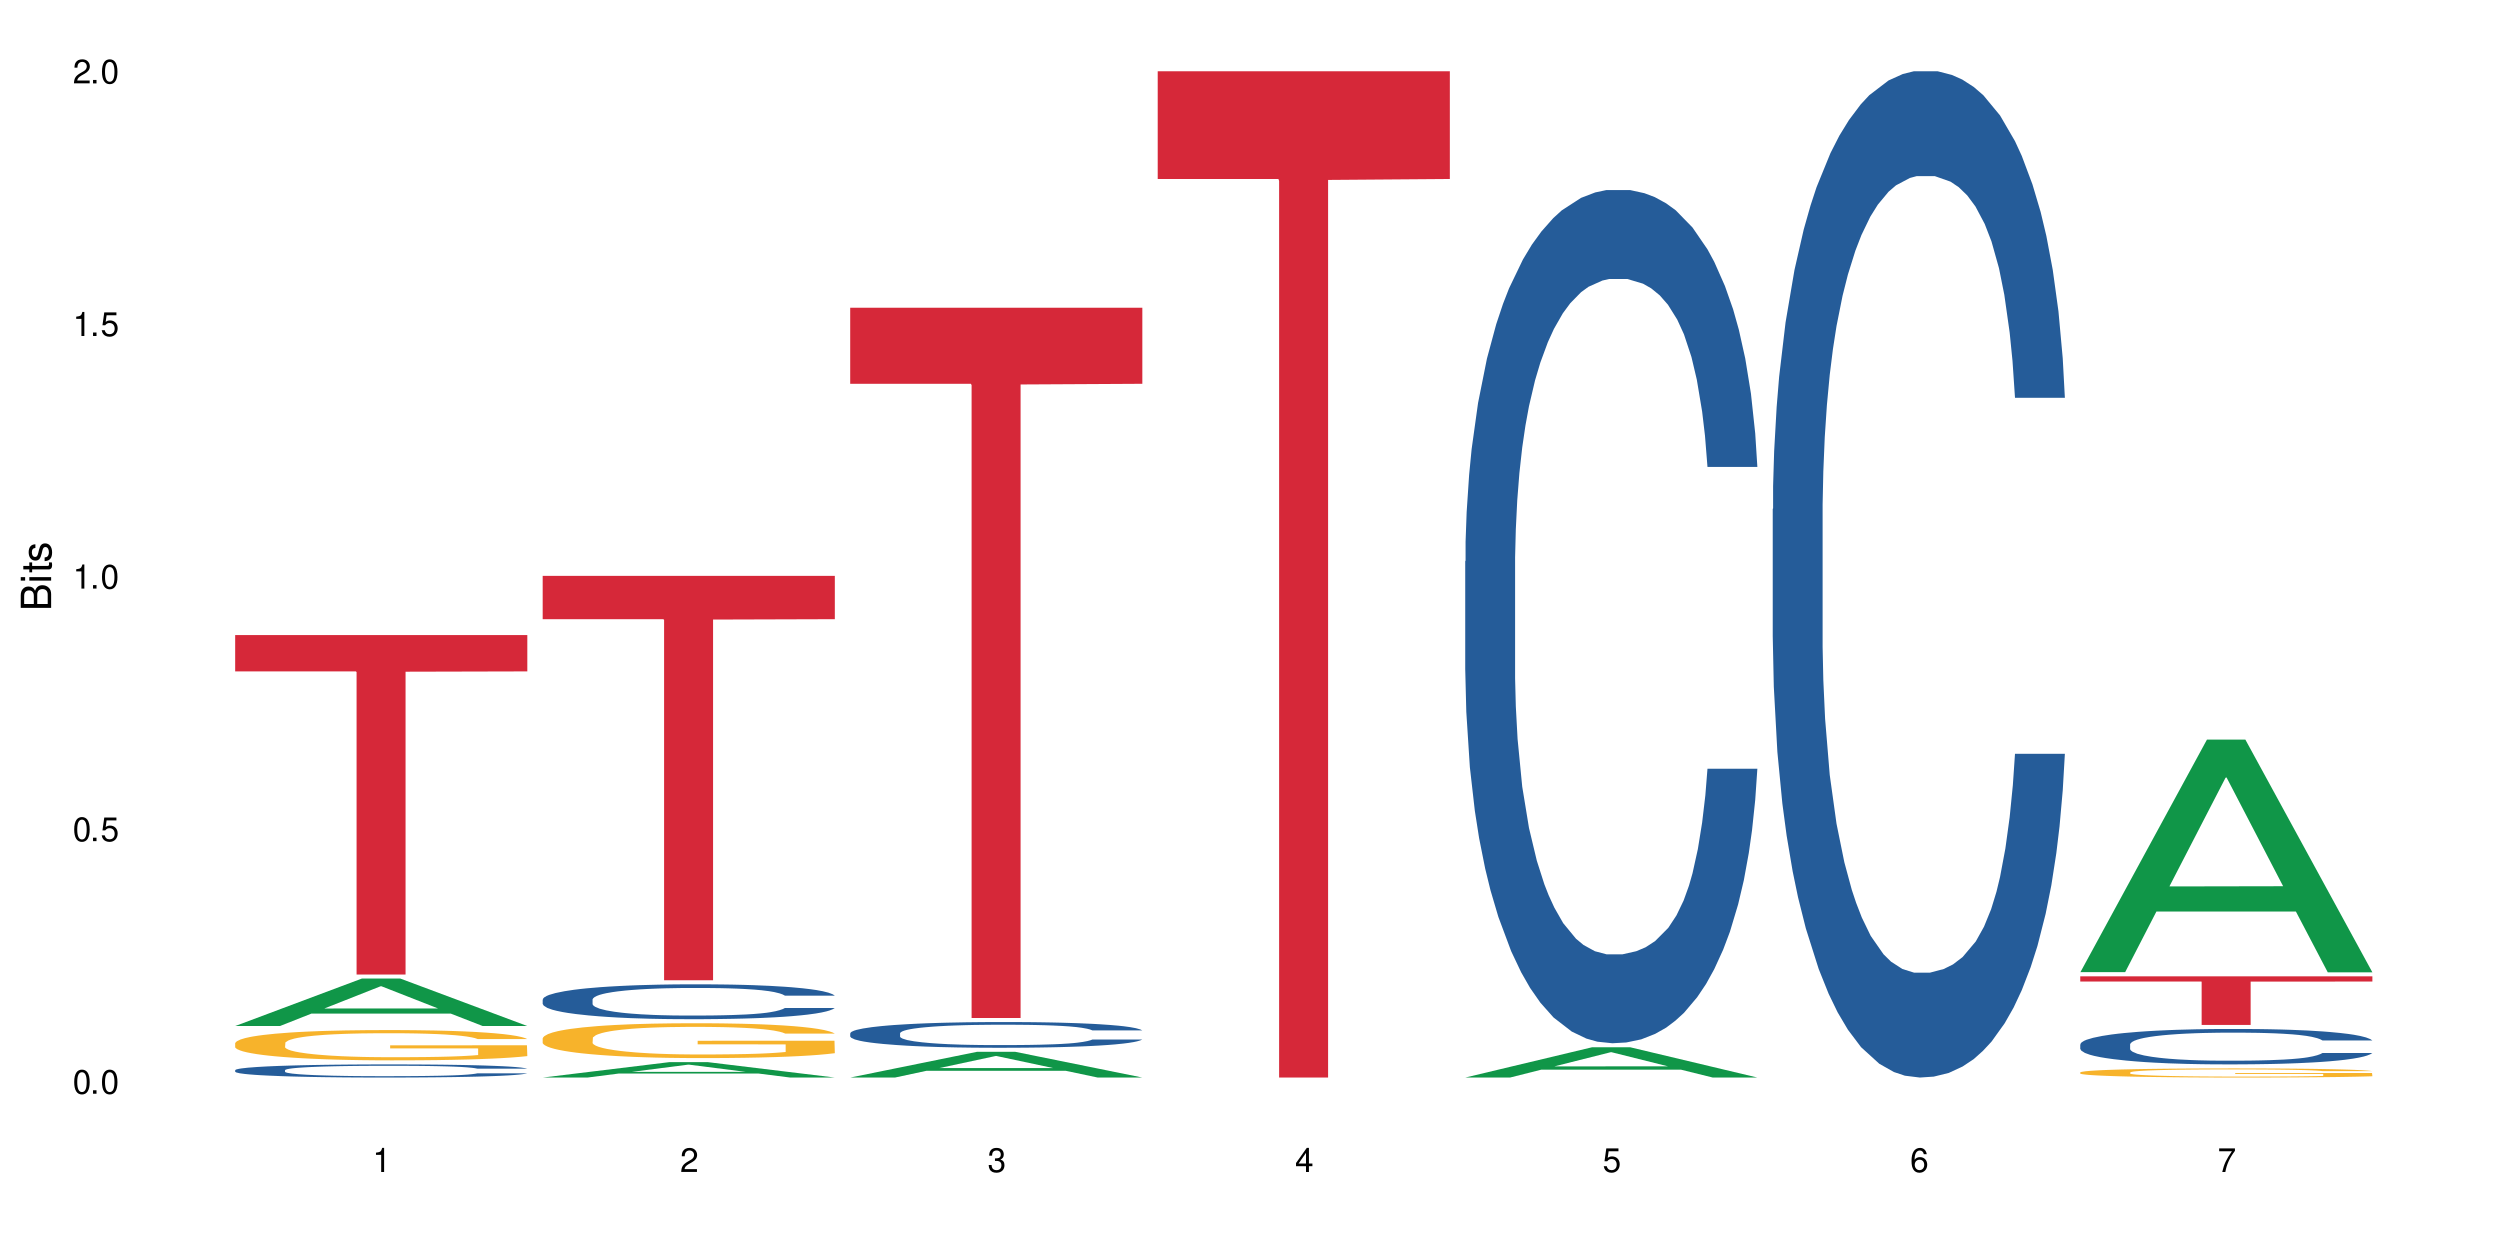 <?xml version="1.0" encoding="UTF-8"?>
<svg xmlns="http://www.w3.org/2000/svg" xmlns:xlink="http://www.w3.org/1999/xlink" width="720" height="360" viewBox="0 0 720 360">
<defs>
<g>
<g id="glyph-0-0">
</g>
<g id="glyph-0-1">
<path d="M 2.641 -6.938 C 2 -6.938 1.422 -6.656 1.078 -6.172 C 0.641 -5.562 0.406 -4.641 0.406 -3.359 C 0.406 -1.016 1.188 0.219 2.641 0.219 C 4.078 0.219 4.859 -1.016 4.859 -3.297 C 4.859 -4.641 4.656 -5.547 4.203 -6.172 C 3.844 -6.656 3.281 -6.938 2.641 -6.938 Z M 2.641 -6.188 C 3.547 -6.188 4 -5.25 4 -3.375 C 4 -1.406 3.562 -0.484 2.625 -0.484 C 1.734 -0.484 1.281 -1.438 1.281 -3.344 C 1.281 -5.25 1.734 -6.188 2.641 -6.188 Z M 2.641 -6.188 "/>
</g>
<g id="glyph-0-2">
<path d="M 1.828 -1 L 0.828 -1 L 0.828 0 L 1.828 0 Z M 1.828 -1 "/>
</g>
<g id="glyph-0-3">
<path d="M 4.562 -6.797 L 1.062 -6.797 L 0.547 -3.094 L 1.328 -3.094 C 1.719 -3.562 2.047 -3.734 2.578 -3.734 C 3.484 -3.734 4.062 -3.109 4.062 -2.094 C 4.062 -1.125 3.484 -0.531 2.578 -0.531 C 1.828 -0.531 1.375 -0.906 1.188 -1.672 L 0.328 -1.672 C 0.453 -1.109 0.547 -0.844 0.75 -0.594 C 1.125 -0.078 1.828 0.219 2.594 0.219 C 3.969 0.219 4.922 -0.781 4.922 -2.219 C 4.922 -3.562 4.031 -4.484 2.719 -4.484 C 2.25 -4.484 1.859 -4.359 1.469 -4.062 L 1.734 -5.969 L 4.562 -5.969 Z M 4.562 -6.797 "/>
</g>
<g id="glyph-0-4">
<path d="M 2.484 -4.938 L 2.484 0 L 3.328 0 L 3.328 -6.938 L 2.766 -6.938 C 2.469 -5.875 2.281 -5.734 0.984 -5.562 L 0.984 -4.938 Z M 2.484 -4.938 "/>
</g>
<g id="glyph-0-5">
<path d="M 4.859 -0.828 L 1.281 -0.828 C 1.359 -1.406 1.672 -1.781 2.5 -2.281 L 3.469 -2.828 C 4.406 -3.344 4.906 -4.062 4.906 -4.906 C 4.906 -5.484 4.672 -6.031 4.266 -6.406 C 3.859 -6.766 3.375 -6.938 2.719 -6.938 C 1.859 -6.938 1.219 -6.625 0.844 -6.031 C 0.609 -5.672 0.5 -5.234 0.484 -4.531 L 1.328 -4.531 C 1.359 -5.016 1.406 -5.281 1.531 -5.516 C 1.75 -5.938 2.188 -6.203 2.703 -6.203 C 3.469 -6.203 4.031 -5.641 4.031 -4.891 C 4.031 -4.344 3.719 -3.859 3.125 -3.516 L 2.234 -3 C 0.812 -2.172 0.406 -1.531 0.328 -0.016 L 4.859 -0.016 Z M 4.859 -0.828 "/>
</g>
<g id="glyph-0-6">
<path d="M 2.125 -3.188 L 2.578 -3.188 C 3.5 -3.188 3.984 -2.766 3.984 -1.922 C 3.984 -1.062 3.469 -0.531 2.594 -0.531 C 1.656 -0.531 1.203 -1 1.156 -2.016 L 0.312 -2.016 C 0.344 -1.453 0.438 -1.094 0.609 -0.781 C 0.953 -0.109 1.625 0.219 2.547 0.219 C 3.953 0.219 4.859 -0.625 4.859 -1.938 C 4.859 -2.828 4.516 -3.297 3.703 -3.594 C 4.344 -3.844 4.656 -4.328 4.656 -5.031 C 4.656 -6.219 3.875 -6.938 2.578 -6.938 C 1.203 -6.938 0.484 -6.172 0.453 -4.703 L 1.297 -4.703 C 1.312 -5.125 1.344 -5.359 1.453 -5.578 C 1.641 -5.969 2.062 -6.203 2.594 -6.203 C 3.344 -6.203 3.797 -5.75 3.797 -5 C 3.797 -4.516 3.609 -4.219 3.25 -4.047 C 3.016 -3.953 2.703 -3.922 2.125 -3.906 Z M 2.125 -3.188 "/>
</g>
<g id="glyph-0-7">
<path d="M 3.141 -1.672 L 3.141 0 L 3.984 0 L 3.984 -1.672 L 4.984 -1.672 L 4.984 -2.438 L 3.984 -2.438 L 3.984 -6.938 L 3.359 -6.938 L 0.266 -2.578 L 0.266 -1.672 Z M 3.141 -2.438 L 1 -2.438 L 3.141 -5.5 Z M 3.141 -2.438 "/>
</g>
<g id="glyph-0-8">
<path d="M 4.781 -5.125 C 4.609 -6.266 3.891 -6.938 2.844 -6.938 C 2.094 -6.938 1.422 -6.578 1.031 -5.953 C 0.594 -5.266 0.406 -4.422 0.406 -3.172 C 0.406 -2 0.578 -1.25 0.984 -0.641 C 1.359 -0.078 1.953 0.219 2.703 0.219 C 3.984 0.219 4.922 -0.75 4.922 -2.094 C 4.922 -3.375 4.062 -4.281 2.844 -4.281 C 2.172 -4.281 1.641 -4.031 1.281 -3.516 C 1.281 -5.234 1.828 -6.188 2.797 -6.188 C 3.391 -6.188 3.797 -5.797 3.938 -5.125 Z M 2.734 -3.531 C 3.547 -3.531 4.062 -2.953 4.062 -2.031 C 4.062 -1.156 3.484 -0.531 2.703 -0.531 C 1.922 -0.531 1.328 -1.188 1.328 -2.078 C 1.328 -2.938 1.906 -3.531 2.734 -3.531 Z M 2.734 -3.531 "/>
</g>
<g id="glyph-0-9">
<path d="M 4.984 -6.797 L 0.438 -6.797 L 0.438 -5.969 L 4.109 -5.969 C 2.5 -3.656 1.828 -2.234 1.328 0 L 2.219 0 C 2.594 -2.172 3.453 -4.047 4.984 -6.094 Z M 4.984 -6.797 "/>
</g>
<g id="glyph-1-0">
</g>
<g id="glyph-1-1">
<path d="M 0 -0.953 L 0 -4.891 C 0 -5.719 -0.234 -6.344 -0.734 -6.797 C -1.188 -7.234 -1.812 -7.469 -2.5 -7.469 C -3.547 -7.469 -4.188 -7 -4.625 -5.875 C -4.984 -6.688 -5.625 -7.094 -6.531 -7.094 C -7.172 -7.094 -7.734 -6.859 -8.141 -6.391 C -8.562 -5.922 -8.75 -5.344 -8.75 -4.5 L -8.75 -0.953 Z M -4.984 -2.062 L -7.766 -2.062 L -7.766 -4.219 C -7.766 -4.844 -7.688 -5.203 -7.453 -5.5 C -7.219 -5.812 -6.859 -5.969 -6.375 -5.969 C -5.891 -5.969 -5.531 -5.812 -5.297 -5.5 C -5.062 -5.203 -4.984 -4.844 -4.984 -4.219 Z M -0.984 -2.062 L -4 -2.062 L -4 -4.781 C -4 -5.766 -3.438 -6.359 -2.484 -6.359 C -1.547 -6.359 -0.984 -5.766 -0.984 -4.781 Z M -0.984 -2.062 "/>
</g>
<g id="glyph-1-2">
<path d="M -6.281 -1.797 L -6.281 -0.797 L 0 -0.797 L 0 -1.797 Z M -8.75 -1.797 L -8.75 -0.797 L -7.484 -0.797 L -7.484 -1.797 Z M -8.75 -1.797 "/>
</g>
<g id="glyph-1-3">
<path d="M -6.281 -3.047 L -6.281 -2.016 L -8.016 -2.016 L -8.016 -1.016 L -6.281 -1.016 L -6.281 -0.172 L -5.469 -0.172 L -5.469 -1.016 L -0.719 -1.016 C -0.078 -1.016 0.281 -1.453 0.281 -2.234 C 0.281 -2.5 0.25 -2.719 0.188 -3.047 L -0.641 -3.047 C -0.609 -2.906 -0.594 -2.766 -0.594 -2.562 C -0.594 -2.141 -0.719 -2.016 -1.156 -2.016 L -5.469 -2.016 L -5.469 -3.047 Z M -6.281 -3.047 "/>
</g>
<g id="glyph-1-4">
<path d="M -4.531 -5.25 C -5.766 -5.25 -6.469 -4.422 -6.469 -2.969 C -6.469 -1.516 -5.719 -0.562 -4.547 -0.562 C -3.562 -0.562 -3.094 -1.062 -2.734 -2.562 L -2.516 -3.484 C -2.344 -4.188 -2.094 -4.469 -1.641 -4.469 C -1.047 -4.469 -0.641 -3.875 -0.641 -3 C -0.641 -2.453 -0.797 -2 -1.062 -1.75 C -1.25 -1.594 -1.422 -1.531 -1.875 -1.469 L -1.875 -0.406 C -0.422 -0.453 0.281 -1.266 0.281 -2.922 C 0.281 -4.5 -0.5 -5.516 -1.719 -5.516 C -2.656 -5.516 -3.172 -4.984 -3.469 -3.734 L -3.703 -2.766 C -3.891 -1.953 -4.156 -1.609 -4.594 -1.609 C -5.188 -1.609 -5.547 -2.125 -5.547 -2.938 C -5.547 -3.75 -5.203 -4.172 -4.531 -4.203 Z M -4.531 -5.25 "/>
</g>
</g>
</defs>
<rect x="-72" y="-36" width="864" height="432" fill="rgb(100%, 100%, 100%)" fill-opacity="1"/>
<path fill-rule="nonzero" fill="rgb(6.275%, 58.824%, 28.235%)" fill-opacity="1" d="M 67.73 295.48 L 67.82 295.469 L 104.227 281.82 L 115.281 281.82 L 151.867 295.496 L 139.012 295.496 L 129.844 291.926 L 89.664 291.926 L 80.676 295.48 L 67.73 295.48 L 93.527 290.449 L 126.156 290.434 L 109.887 284.055 L 109.707 284.043 L 109.527 284.078 L 93.438 290.434 L 93.527 290.449 Z M 67.73 295.48 "/>
<path fill-rule="nonzero" fill="rgb(14.51%, 36.078%, 60%)" fill-opacity="1" d="M 67.73 308.195 L 67.832 308.191 L 67.832 308.109 L 68.141 307.977 L 68.859 307.812 L 69.578 307.699 L 71.426 307.492 L 73.988 307.297 L 76.656 307.145 L 78.605 307.055 L 80.352 306.984 L 84.352 306.859 L 86.918 306.793 L 89.688 306.734 L 93.074 306.676 L 95.535 306.641 L 101.078 306.586 L 105.18 306.562 L 108.363 306.551 L 115.238 306.551 L 119.34 306.562 L 122.316 306.582 L 125.598 306.609 L 128.371 306.641 L 133.191 306.715 L 137.5 306.812 L 139.449 306.867 L 142.527 306.977 L 144.891 307.078 L 146.531 307.168 L 148.379 307.297 L 150.02 307.453 L 151.25 307.629 L 151.867 307.777 L 137.5 307.777 L 136.785 307.641 L 135.961 307.531 L 134.422 307.391 L 132.883 307.289 L 130.73 307.191 L 128.781 307.125 L 126.113 307.059 L 123.754 307.016 L 121.289 306.984 L 118.93 306.965 L 114.414 306.945 L 109.184 306.945 L 107.234 306.953 L 103.23 306.98 L 101.078 307.004 L 98 307.051 L 95.844 307.098 L 93.281 307.164 L 91.535 307.223 L 89.379 307.312 L 87.84 307.395 L 86.098 307.508 L 85.07 307.594 L 84.148 307.691 L 83.328 307.805 L 82.711 307.926 L 82.301 308.055 L 82.094 308.18 L 82.094 308.715 L 82.301 308.84 L 82.812 308.984 L 84.148 309.195 L 86.098 309.379 L 88.355 309.523 L 90.508 309.629 L 91.742 309.676 L 93.383 309.73 L 95.945 309.801 L 99.641 309.871 L 101.797 309.898 L 105.078 309.926 L 108.465 309.938 L 112.98 309.938 L 116.98 309.926 L 119.648 309.906 L 122.418 309.879 L 126.215 309.82 L 128.574 309.766 L 130.629 309.699 L 132.168 309.633 L 133.191 309.578 L 134.73 309.473 L 135.961 309.355 L 136.887 309.234 L 137.5 309.117 L 151.867 309.117 L 151.25 309.254 L 150.328 309.387 L 149.402 309.488 L 147.969 309.609 L 146.324 309.719 L 143.965 309.84 L 142.016 309.918 L 139.449 310.004 L 137.09 310.07 L 134.527 310.129 L 130.73 310.199 L 128.266 310.23 L 125.598 310.262 L 122.418 310.289 L 118.418 310.316 L 114.109 310.328 L 110.105 310.332 L 105.797 310.324 L 102.617 310.312 L 98.41 310.281 L 93.176 310.219 L 89.379 310.152 L 86.406 310.086 L 83.84 310.02 L 80.969 309.926 L 77.273 309.773 L 75.016 309.656 L 73.477 309.559 L 71.734 309.422 L 70.5 309.301 L 69.066 309.109 L 68.039 308.863 L 67.73 308.672 Z M 67.73 308.195 "/>
<path fill-rule="nonzero" fill="rgb(96.863%, 70.196%, 16.863%)" fill-opacity="1" d="M 67.73 300.398 L 67.832 300.387 L 67.832 300.23 L 68.242 299.871 L 69.27 299.375 L 70.605 298.969 L 72.039 298.652 L 72.965 298.484 L 74.504 298.246 L 75.836 298.07 L 79.223 297.711 L 83.531 297.375 L 85.891 297.23 L 88.559 297.098 L 92.355 296.945 L 94.102 296.891 L 99.438 296.762 L 105.488 296.684 L 112.16 296.656 L 115.238 296.668 L 119.441 296.699 L 125.188 296.785 L 128.473 296.867 L 131.039 296.945 L 133.707 297.047 L 136.988 297.207 L 140.066 297.398 L 142.527 297.59 L 144.992 297.828 L 147.043 298.086 L 148.789 298.363 L 150.328 298.699 L 151.25 298.977 L 151.867 299.258 L 137.605 299.258 L 136.785 298.977 L 135.859 298.762 L 134.32 298.5 L 132.781 298.309 L 131.242 298.156 L 128.371 297.949 L 125.906 297.82 L 122.828 297.711 L 119.855 297.637 L 116.469 297.59 L 114.414 297.574 L 108.977 297.574 L 104.055 297.629 L 101.18 297.695 L 99.129 297.758 L 96.254 297.879 L 94.512 297.973 L 93.484 298.035 L 90.406 298.285 L 88.355 298.508 L 87.227 298.66 L 85.789 298.898 L 84.762 299.113 L 83.633 299.434 L 83.02 299.672 L 82.199 300.215 L 82.094 301.648 L 82.402 301.949 L 83.02 302.277 L 83.84 302.566 L 85.07 302.867 L 86.301 303.098 L 88.457 303.41 L 90.305 303.617 L 91.742 303.754 L 94.512 303.969 L 95.641 304.039 L 98.309 304.184 L 101.078 304.293 L 104.465 304.391 L 107.027 304.438 L 111.133 304.477 L 116.363 304.477 L 122.52 304.43 L 126.422 304.367 L 129.09 304.301 L 130.832 304.246 L 132.988 304.16 L 134.527 304.078 L 135.961 303.992 L 137.707 303.855 L 137.707 301.949 L 112.363 301.941 L 112.363 301.051 L 151.762 301.043 L 151.867 304.16 L 149.711 304.375 L 147.043 304.582 L 144.48 304.742 L 141.812 304.875 L 138.016 305.027 L 134.938 305.125 L 130.215 305.234 L 125.906 305.309 L 121.395 305.355 L 117.391 305.379 L 112.672 305.387 L 108.465 305.371 L 103.949 305.324 L 100.359 305.258 L 97.074 305.18 L 93.793 305.074 L 89.688 304.906 L 87.02 304.773 L 84.25 304.605 L 81.48 304.406 L 79.016 304.191 L 77.375 304.023 L 75.734 303.832 L 73.988 303.594 L 72.348 303.32 L 71.117 303.074 L 69.988 302.797 L 69.168 302.531 L 68.348 302.176 L 67.938 301.887 L 67.73 301.641 Z M 67.73 300.398 "/>
<path fill-rule="nonzero" fill="rgb(83.922%, 15.686%, 22.353%)" fill-opacity="1" d="M 67.73 182.898 L 151.867 182.898 L 151.867 193.363 L 116.801 193.453 L 116.801 280.656 L 102.695 280.656 L 102.695 193.547 L 102.488 193.363 L 67.73 193.363 Z M 67.73 182.898 "/>
<path fill-rule="nonzero" fill="rgb(6.275%, 58.824%, 28.235%)" fill-opacity="1" d="M 156.293 310.328 L 156.383 310.324 L 192.789 305.895 L 203.844 305.895 L 240.43 310.332 L 227.574 310.332 L 218.406 309.176 L 178.227 309.176 L 169.238 310.328 L 156.293 310.328 L 182.094 308.695 L 214.723 308.691 L 198.453 306.621 L 198.273 306.617 L 198.094 306.629 L 182.004 308.691 L 182.094 308.695 Z M 156.293 310.328 "/>
<path fill-rule="nonzero" fill="rgb(14.51%, 36.078%, 60%)" fill-opacity="1" d="M 156.293 287.855 L 156.398 287.848 L 156.398 287.629 L 156.703 287.277 L 157.422 286.84 L 158.141 286.535 L 159.988 285.996 L 162.555 285.473 L 165.223 285.066 L 167.172 284.828 L 168.914 284.645 L 172.918 284.305 L 175.48 284.133 L 178.25 283.977 L 181.637 283.82 L 184.102 283.727 L 189.641 283.582 L 193.746 283.516 L 196.926 283.488 L 203.801 283.488 L 207.902 283.527 L 210.879 283.57 L 214.164 283.645 L 216.934 283.727 L 221.754 283.93 L 226.066 284.188 L 228.016 284.332 L 231.094 284.617 L 233.453 284.895 L 235.094 285.133 L 236.941 285.473 L 238.582 285.883 L 239.812 286.352 L 240.43 286.746 L 226.066 286.746 L 225.348 286.379 L 224.527 286.094 L 222.988 285.719 L 221.449 285.453 L 219.293 285.188 L 217.344 285.012 L 214.676 284.84 L 212.316 284.727 L 209.855 284.645 L 207.492 284.59 L 202.98 284.535 L 197.746 284.535 L 195.797 284.555 L 191.797 284.629 L 189.641 284.691 L 186.562 284.82 L 184.406 284.938 L 181.844 285.121 L 180.098 285.277 L 177.945 285.516 L 176.406 285.727 L 174.66 286.031 L 173.633 286.262 L 172.711 286.516 L 171.891 286.82 L 171.273 287.141 L 170.863 287.48 L 170.66 287.812 L 170.66 289.234 L 170.863 289.562 L 171.379 289.949 L 172.711 290.508 L 174.66 290.996 L 176.918 291.379 L 179.074 291.656 L 180.305 291.785 L 181.945 291.93 L 184.512 292.113 L 188.203 292.297 L 190.359 292.371 L 193.641 292.445 L 197.027 292.48 L 201.543 292.48 L 205.543 292.445 L 208.211 292.398 L 210.98 292.324 L 214.777 292.172 L 217.137 292.023 L 219.191 291.848 L 220.73 291.676 L 221.754 291.527 L 223.293 291.242 L 224.527 290.93 L 225.449 290.609 L 226.066 290.297 L 240.43 290.297 L 239.812 290.664 L 238.891 291.023 L 237.969 291.289 L 236.531 291.609 L 234.891 291.895 L 232.527 292.215 L 230.578 292.426 L 228.016 292.656 L 225.656 292.832 L 223.09 292.988 L 219.293 293.172 L 216.832 293.262 L 214.164 293.344 L 210.98 293.418 L 206.98 293.48 L 202.672 293.52 L 198.668 293.527 L 194.359 293.508 L 191.18 293.473 L 186.973 293.391 L 181.738 293.227 L 177.945 293.051 L 174.969 292.875 L 172.402 292.691 L 169.531 292.445 L 165.836 292.043 L 163.578 291.73 L 162.039 291.473 L 160.297 291.113 L 159.066 290.793 L 157.629 290.281 L 156.602 289.629 L 156.293 289.125 Z M 156.293 287.855 "/>
<path fill-rule="nonzero" fill="rgb(96.863%, 70.196%, 16.863%)" fill-opacity="1" d="M 156.293 298.992 L 156.398 298.984 L 156.398 298.801 L 156.809 298.387 L 157.832 297.816 L 159.168 297.352 L 160.605 296.984 L 161.527 296.793 L 163.066 296.516 L 164.398 296.316 L 167.785 295.902 L 172.094 295.516 L 174.457 295.352 L 177.121 295.195 L 180.918 295.023 L 182.664 294.957 L 188 294.812 L 194.051 294.719 L 200.723 294.691 L 203.801 294.699 L 208.008 294.738 L 213.754 294.84 L 217.035 294.93 L 219.602 295.023 L 222.27 295.141 L 225.551 295.324 L 228.629 295.543 L 231.094 295.766 L 233.555 296.039 L 235.605 296.332 L 237.352 296.652 L 238.891 297.039 L 239.812 297.359 L 240.43 297.68 L 226.168 297.68 L 225.348 297.359 L 224.422 297.113 L 222.883 296.809 L 221.344 296.59 L 219.805 296.414 L 216.934 296.176 L 214.473 296.031 L 211.395 295.902 L 208.418 295.82 L 205.031 295.766 L 202.98 295.746 L 197.543 295.746 L 192.617 295.809 L 189.742 295.883 L 187.691 295.957 L 184.816 296.094 L 183.074 296.203 L 182.047 296.277 L 178.969 296.562 L 176.918 296.82 L 175.789 296.992 L 174.352 297.27 L 173.328 297.516 L 172.199 297.883 L 171.582 298.156 L 170.762 298.781 L 170.66 300.43 L 170.965 300.781 L 171.582 301.156 L 172.402 301.484 L 173.633 301.832 L 174.867 302.102 L 177.02 302.457 L 178.867 302.695 L 180.305 302.852 L 183.074 303.098 L 184.203 303.18 L 186.871 303.348 L 189.641 303.477 L 193.027 303.586 L 195.59 303.641 L 199.695 303.688 L 204.93 303.688 L 211.086 303.629 L 214.984 303.559 L 217.652 303.484 L 219.395 303.422 L 221.551 303.32 L 223.09 303.227 L 224.527 303.125 L 226.27 302.973 L 226.27 300.781 L 200.926 300.77 L 200.926 299.742 L 240.328 299.734 L 240.43 303.32 L 238.273 303.566 L 235.605 303.805 L 233.043 303.988 L 230.375 304.145 L 226.578 304.32 L 223.5 304.43 L 218.781 304.559 L 214.473 304.641 L 209.957 304.695 L 205.953 304.723 L 201.234 304.73 L 197.027 304.711 L 192.512 304.656 L 188.922 304.586 L 185.641 304.492 L 182.355 304.375 L 178.25 304.18 L 175.582 304.023 L 172.812 303.832 L 170.043 303.602 L 167.582 303.355 L 165.938 303.164 L 164.297 302.941 L 162.555 302.668 L 160.91 302.355 L 159.68 302.074 L 158.551 301.75 L 157.73 301.449 L 156.91 301.035 L 156.5 300.707 L 156.293 300.422 Z M 156.293 298.992 "/>
<path fill-rule="nonzero" fill="rgb(83.922%, 15.686%, 22.353%)" fill-opacity="1" d="M 156.293 165.859 L 240.43 165.859 L 240.43 178.324 L 205.363 178.434 L 205.363 282.324 L 191.258 282.324 L 191.258 178.543 L 191.051 178.324 L 156.293 178.324 Z M 156.293 165.859 "/>
<path fill-rule="nonzero" fill="rgb(6.275%, 58.824%, 28.235%)" fill-opacity="1" d="M 244.859 310.324 L 244.949 310.32 L 281.352 302.926 L 292.41 302.926 L 328.992 310.332 L 316.141 310.332 L 306.969 308.398 L 266.789 308.398 L 257.801 310.324 L 244.859 310.324 L 270.656 307.598 L 303.285 307.594 L 287.016 304.137 L 286.836 304.129 L 286.656 304.148 L 270.566 307.594 L 270.656 307.598 Z M 244.859 310.324 "/>
<path fill-rule="nonzero" fill="rgb(14.51%, 36.078%, 60%)" fill-opacity="1" d="M 244.859 297.578 L 244.961 297.57 L 244.961 297.406 L 245.27 297.148 L 245.988 296.824 L 246.703 296.602 L 248.551 296.203 L 251.117 295.816 L 253.785 295.52 L 255.734 295.344 L 257.477 295.207 L 261.48 294.957 L 264.043 294.828 L 266.816 294.711 L 270.199 294.598 L 272.664 294.531 L 278.203 294.422 L 282.309 294.375 L 285.488 294.352 L 292.363 294.352 L 296.469 294.379 L 299.441 294.414 L 302.727 294.469 L 305.496 294.531 L 310.32 294.68 L 314.629 294.867 L 316.578 294.977 L 319.656 295.188 L 322.016 295.391 L 323.656 295.566 L 325.504 295.816 L 327.145 296.121 L 328.379 296.465 L 328.992 296.758 L 314.629 296.758 L 313.91 296.484 L 313.09 296.277 L 311.551 296 L 310.012 295.801 L 307.855 295.605 L 305.906 295.477 L 303.238 295.348 L 300.879 295.266 L 298.418 295.207 L 296.059 295.164 L 291.543 295.125 L 286.309 295.125 L 284.359 295.141 L 280.359 295.191 L 278.203 295.242 L 275.125 295.336 L 272.973 295.422 L 270.406 295.559 L 268.66 295.672 L 266.508 295.852 L 264.969 296.004 L 263.223 296.23 L 262.199 296.398 L 261.273 296.586 L 260.453 296.812 L 259.84 297.047 L 259.426 297.297 L 259.223 297.543 L 259.223 298.594 L 259.426 298.836 L 259.941 299.121 L 261.273 299.535 L 263.223 299.891 L 265.48 300.176 L 267.637 300.379 L 268.867 300.473 L 270.508 300.582 L 273.074 300.719 L 276.77 300.855 L 278.922 300.906 L 282.207 300.961 L 285.59 300.988 L 290.105 300.988 L 294.109 300.961 L 296.773 300.93 L 299.547 300.875 L 303.344 300.758 L 305.703 300.652 L 307.754 300.523 L 309.293 300.395 L 310.32 300.285 L 311.859 300.074 L 313.09 299.844 L 314.012 299.609 L 314.629 299.379 L 328.992 299.379 L 328.379 299.648 L 327.453 299.914 L 326.531 300.109 L 325.094 300.348 L 323.453 300.555 L 321.094 300.793 L 319.145 300.949 L 316.578 301.117 L 314.219 301.246 L 311.652 301.363 L 307.855 301.496 L 305.395 301.566 L 302.727 301.625 L 299.547 301.68 L 295.543 301.727 L 291.234 301.754 L 287.234 301.762 L 282.926 301.746 L 279.742 301.719 L 275.535 301.66 L 270.305 301.539 L 266.508 301.41 L 263.531 301.281 L 260.965 301.145 L 258.094 300.961 L 254.398 300.664 L 252.145 300.434 L 250.605 300.246 L 248.859 299.98 L 247.629 299.742 L 246.191 299.363 L 245.164 298.883 L 244.859 298.512 Z M 244.859 297.578 "/>
<path fill-rule="nonzero" fill="rgb(83.922%, 15.686%, 22.353%)" fill-opacity="1" d="M 244.859 88.637 L 328.992 88.637 L 328.992 110.531 L 293.93 110.727 L 293.93 293.188 L 279.82 293.188 L 279.82 110.918 L 279.617 110.531 L 244.859 110.531 Z M 244.859 88.637 "/>
<path fill-rule="nonzero" fill="rgb(83.922%, 15.686%, 22.353%)" fill-opacity="1" d="M 333.422 20.527 L 417.555 20.527 L 417.555 51.547 L 382.492 51.82 L 382.492 310.332 L 368.383 310.332 L 368.383 52.094 L 368.18 51.547 L 333.422 51.547 Z M 333.422 20.527 "/>
<path fill-rule="nonzero" fill="rgb(6.275%, 58.824%, 28.235%)" fill-opacity="1" d="M 421.984 310.324 L 422.074 310.316 L 458.48 301.621 L 469.535 301.621 L 506.121 310.332 L 493.266 310.332 L 484.098 308.059 L 443.918 308.059 L 434.93 310.324 L 421.984 310.324 L 447.781 307.117 L 480.41 307.109 L 464.141 303.043 L 463.961 303.035 L 463.781 303.062 L 447.691 307.109 L 447.781 307.117 Z M 421.984 310.324 "/>
<path fill-rule="nonzero" fill="rgb(14.51%, 36.078%, 60%)" fill-opacity="1" d="M 421.984 161.652 L 422.086 161.43 L 422.086 156.039 L 422.395 147.504 L 423.113 136.723 L 423.832 129.312 L 425.68 116.059 L 428.242 103.258 L 430.91 93.375 L 432.859 87.535 L 434.605 83.043 L 438.605 74.734 L 441.172 70.465 L 443.941 66.648 L 447.328 62.828 L 449.789 60.582 L 455.332 56.988 L 459.434 55.418 L 462.617 54.742 L 469.488 54.742 L 473.594 55.641 L 476.57 56.766 L 479.852 58.562 L 482.625 60.582 L 487.445 65.523 L 491.754 71.812 L 493.703 75.406 L 496.781 82.371 L 499.145 89.105 L 500.785 94.945 L 502.633 103.258 L 504.273 113.363 L 505.504 124.82 L 506.121 134.477 L 491.754 134.477 L 491.035 125.492 L 490.215 118.531 L 488.676 109.32 L 487.137 102.809 L 484.984 96.293 L 483.035 92.027 L 480.367 87.758 L 478.008 85.062 L 475.543 83.043 L 473.184 81.695 L 468.668 80.348 L 463.438 80.348 L 461.488 80.797 L 457.484 82.594 L 455.332 84.168 L 452.254 87.309 L 450.098 90.23 L 447.531 94.723 L 445.789 98.539 L 443.633 104.379 L 442.094 109.547 L 440.352 116.957 L 439.324 122.574 L 438.402 128.863 L 437.582 136.273 L 436.965 144.133 L 436.555 152.445 L 436.348 160.531 L 436.348 195.344 L 436.555 203.43 L 437.066 212.863 L 438.402 226.562 L 440.352 238.469 L 442.609 247.902 L 444.762 254.637 L 445.992 257.781 L 447.637 261.375 L 450.199 265.867 L 453.895 270.359 L 456.051 272.156 L 459.332 273.953 L 462.719 274.852 L 467.234 274.852 L 471.234 273.953 L 473.902 272.832 L 476.672 271.035 L 480.469 267.215 L 482.828 263.621 L 484.879 259.355 L 486.418 255.086 L 487.445 251.496 L 488.984 244.531 L 490.215 236.895 L 491.141 229.035 L 491.754 221.398 L 506.121 221.398 L 505.504 230.383 L 504.582 239.141 L 503.656 245.656 L 502.223 253.516 L 500.578 260.477 L 498.219 268.34 L 496.27 273.504 L 493.703 279.121 L 491.344 283.387 L 488.781 287.207 L 484.984 291.699 L 482.52 293.945 L 479.852 295.965 L 476.672 297.762 L 472.672 299.336 L 468.363 300.234 L 464.359 300.457 L 460.051 300.008 L 456.871 299.109 L 452.664 297.09 L 447.43 293.047 L 443.633 288.777 L 440.66 284.512 L 438.094 280.02 L 435.219 273.953 L 431.527 264.07 L 429.27 256.434 L 427.73 250.148 L 425.984 241.387 L 424.754 233.527 L 423.32 220.949 L 422.293 205 L 421.984 192.648 Z M 421.984 161.652 "/>
<path fill-rule="nonzero" fill="rgb(14.51%, 36.078%, 60%)" fill-opacity="1" d="M 510.547 146.621 L 510.652 146.355 L 510.652 140 L 510.957 129.934 L 511.676 117.215 L 512.395 108.477 L 514.242 92.844 L 516.809 77.746 L 519.473 66.09 L 521.426 59.203 L 523.168 53.902 L 527.168 44.102 L 529.734 39.07 L 532.504 34.566 L 535.891 30.062 L 538.355 27.414 L 543.895 23.176 L 548 21.32 L 551.18 20.527 L 558.055 20.527 L 562.156 21.586 L 565.133 22.91 L 568.418 25.031 L 571.188 27.414 L 576.008 33.242 L 580.32 40.66 L 582.27 44.898 L 585.348 53.109 L 587.707 61.055 L 589.348 67.945 L 591.195 77.746 L 592.836 89.668 L 594.066 103.176 L 594.684 114.566 L 580.32 114.566 L 579.602 103.973 L 578.781 95.758 L 577.242 84.898 L 575.703 77.215 L 573.547 69.535 L 571.598 64.5 L 568.93 59.469 L 566.57 56.289 L 564.105 53.902 L 561.746 52.316 L 557.234 50.727 L 552 50.727 L 550.051 51.254 L 546.051 53.375 L 543.895 55.23 L 540.816 58.938 L 538.66 62.383 L 536.098 67.68 L 534.352 72.184 L 532.199 79.07 L 530.66 85.164 L 528.914 93.906 L 527.887 100.527 L 526.965 107.945 L 526.145 116.688 L 525.527 125.957 L 525.117 135.762 L 524.914 145.297 L 524.914 186.355 L 525.117 195.895 L 525.629 207.02 L 526.965 223.18 L 528.914 237.219 L 531.172 248.344 L 533.324 256.293 L 534.559 260 L 536.199 264.238 L 538.766 269.535 L 542.457 274.836 L 544.613 276.953 L 547.895 279.074 L 551.281 280.133 L 555.797 280.133 L 559.797 279.074 L 562.465 277.75 L 565.234 275.629 L 569.031 271.125 L 571.391 266.887 L 573.445 261.855 L 574.984 256.82 L 576.008 252.582 L 577.547 244.371 L 578.781 235.363 L 579.703 226.094 L 580.32 217.086 L 594.684 217.086 L 594.066 227.684 L 593.145 238.012 L 592.223 245.695 L 590.785 254.969 L 589.145 263.18 L 586.781 272.449 L 584.832 278.543 L 582.27 285.168 L 579.91 290.199 L 577.344 294.703 L 573.547 300 L 571.086 302.648 L 568.418 305.035 L 565.234 307.152 L 561.234 309.008 L 556.926 310.066 L 552.922 310.332 L 548.613 309.801 L 545.434 308.742 L 541.227 306.359 L 535.992 301.59 L 532.199 296.559 L 529.223 291.523 L 526.656 286.227 L 523.785 279.074 L 520.09 267.418 L 517.832 258.41 L 516.293 250.992 L 514.551 240.664 L 513.316 231.391 L 511.883 216.555 L 510.855 197.746 L 510.547 183.18 Z M 510.547 146.621 "/>
<path fill-rule="nonzero" fill="rgb(6.275%, 58.824%, 28.235%)" fill-opacity="1" d="M 599.113 279.965 L 599.203 279.902 L 635.605 213.004 L 646.664 213.004 L 683.246 280.027 L 670.395 280.027 L 661.223 262.531 L 621.043 262.531 L 612.055 279.965 L 599.113 279.965 L 624.91 255.293 L 657.539 255.23 L 641.27 223.953 L 641.09 223.891 L 640.91 224.078 L 624.82 255.23 L 624.91 255.293 Z M 599.113 279.965 "/>
<path fill-rule="nonzero" fill="rgb(14.51%, 36.078%, 60%)" fill-opacity="1" d="M 599.113 300.781 L 599.215 300.773 L 599.215 300.547 L 599.523 300.195 L 600.238 299.746 L 600.957 299.438 L 602.805 298.891 L 605.371 298.359 L 608.039 297.945 L 609.988 297.703 L 611.73 297.52 L 615.734 297.172 L 618.297 296.996 L 621.07 296.836 L 624.453 296.68 L 626.918 296.586 L 632.457 296.438 L 636.562 296.371 L 639.742 296.344 L 646.617 296.344 L 650.723 296.379 L 653.695 296.426 L 656.98 296.5 L 659.75 296.586 L 664.574 296.789 L 668.883 297.051 L 670.832 297.203 L 673.91 297.492 L 676.27 297.77 L 677.91 298.012 L 679.758 298.359 L 681.398 298.777 L 682.633 299.254 L 683.246 299.652 L 668.883 299.652 L 668.164 299.281 L 667.344 298.992 L 665.805 298.609 L 664.266 298.34 L 662.109 298.07 L 660.16 297.891 L 657.492 297.715 L 655.133 297.602 L 652.672 297.52 L 650.312 297.461 L 645.797 297.406 L 640.562 297.406 L 638.613 297.426 L 634.613 297.5 L 632.457 297.566 L 629.379 297.695 L 627.227 297.816 L 624.66 298.004 L 622.914 298.16 L 620.762 298.402 L 619.223 298.617 L 617.477 298.926 L 616.453 299.16 L 615.527 299.422 L 614.707 299.727 L 614.09 300.055 L 613.68 300.398 L 613.477 300.734 L 613.477 302.18 L 613.68 302.516 L 614.195 302.906 L 615.527 303.477 L 617.477 303.969 L 619.734 304.363 L 621.891 304.641 L 623.121 304.773 L 624.762 304.922 L 627.328 305.109 L 631.02 305.293 L 633.176 305.371 L 636.461 305.445 L 639.844 305.48 L 644.359 305.48 L 648.359 305.445 L 651.027 305.398 L 653.801 305.324 L 657.594 305.164 L 659.957 305.016 L 662.008 304.836 L 663.547 304.66 L 664.574 304.512 L 666.113 304.223 L 667.344 303.906 L 668.266 303.578 L 668.883 303.262 L 683.246 303.262 L 682.633 303.637 L 681.707 304 L 680.785 304.27 L 679.348 304.594 L 677.707 304.883 L 675.348 305.211 L 673.398 305.426 L 670.832 305.66 L 668.473 305.836 L 665.906 305.992 L 662.109 306.18 L 659.648 306.273 L 656.98 306.359 L 653.801 306.434 L 649.797 306.496 L 645.488 306.535 L 641.488 306.543 L 637.176 306.527 L 633.996 306.488 L 629.789 306.406 L 624.559 306.238 L 620.762 306.059 L 617.785 305.883 L 615.219 305.695 L 612.348 305.445 L 608.652 305.035 L 606.395 304.715 L 604.855 304.457 L 603.113 304.094 L 601.883 303.766 L 600.445 303.242 L 599.418 302.582 L 599.113 302.07 Z M 599.113 300.781 "/>
<path fill-rule="nonzero" fill="rgb(96.863%, 70.196%, 16.863%)" fill-opacity="1" d="M 599.113 308.832 L 599.215 308.828 L 599.215 308.781 L 599.625 308.676 L 600.652 308.523 L 601.984 308.402 L 603.422 308.309 L 604.344 308.258 L 605.883 308.184 L 607.219 308.133 L 610.602 308.023 L 614.914 307.922 L 617.273 307.879 L 619.941 307.84 L 623.738 307.793 L 625.48 307.777 L 630.816 307.738 L 636.871 307.715 L 643.539 307.707 L 646.617 307.711 L 650.824 307.719 L 656.57 307.746 L 659.852 307.77 L 662.418 307.793 L 665.086 307.824 L 668.367 307.875 L 671.445 307.93 L 673.91 307.988 L 676.371 308.059 L 678.426 308.137 L 680.168 308.223 L 681.707 308.32 L 682.633 308.406 L 683.246 308.488 L 668.984 308.488 L 668.164 308.406 L 667.242 308.34 L 665.703 308.262 L 664.164 308.203 L 662.625 308.16 L 659.75 308.098 L 657.289 308.059 L 654.211 308.023 L 651.234 308.004 L 647.848 307.988 L 645.797 307.984 L 640.359 307.984 L 635.434 308 L 632.559 308.02 L 630.508 308.039 L 627.637 308.074 L 625.891 308.105 L 624.863 308.121 L 621.785 308.195 L 619.734 308.266 L 618.605 308.309 L 617.168 308.383 L 616.145 308.445 L 615.016 308.543 L 614.398 308.613 L 613.578 308.777 L 613.477 309.207 L 613.785 309.301 L 614.398 309.398 L 615.219 309.484 L 616.453 309.574 L 617.684 309.645 L 619.836 309.738 L 621.684 309.801 L 623.121 309.84 L 625.891 309.906 L 627.02 309.926 L 629.688 309.969 L 632.457 310.004 L 635.844 310.031 L 638.41 310.047 L 642.512 310.059 L 647.746 310.059 L 653.902 310.043 L 657.801 310.027 L 660.469 310.008 L 662.211 309.988 L 664.367 309.965 L 665.906 309.938 L 667.344 309.914 L 669.086 309.871 L 669.086 309.301 L 643.742 309.297 L 643.742 309.027 L 683.145 309.027 L 683.246 309.965 L 681.094 310.027 L 678.426 310.09 L 675.859 310.137 L 673.191 310.18 L 669.395 310.223 L 666.316 310.254 L 661.598 310.285 L 657.289 310.309 L 652.773 310.324 L 648.773 310.328 L 644.051 310.332 L 639.844 310.328 L 635.332 310.312 L 631.738 310.293 L 628.457 310.27 L 625.172 310.238 L 621.07 310.188 L 618.402 310.148 L 615.629 310.098 L 612.859 310.039 L 610.398 309.973 L 608.758 309.922 L 607.113 309.863 L 605.371 309.793 L 603.73 309.711 L 602.496 309.637 L 601.367 309.555 L 600.547 309.473 L 599.727 309.367 L 599.316 309.281 L 599.113 309.207 Z M 599.113 308.832 "/>
<path fill-rule="nonzero" fill="rgb(83.922%, 15.686%, 22.353%)" fill-opacity="1" d="M 599.113 281.191 L 683.246 281.191 L 683.246 282.688 L 648.184 282.699 L 648.184 295.18 L 634.074 295.18 L 634.074 282.715 L 633.871 282.688 L 599.113 282.688 Z M 599.113 281.191 "/>
<g fill="rgb(0%, 0%, 0%)" fill-opacity="1">
<use xlink:href="#glyph-0-1" x="20.965" y="314.993"/>
<use xlink:href="#glyph-0-2" x="25.965" y="314.993"/>
<use xlink:href="#glyph-0-1" x="28.965" y="314.993"/>
</g>
<g fill="rgb(0%, 0%, 0%)" fill-opacity="1">
<use xlink:href="#glyph-0-1" x="20.965" y="242.251"/>
<use xlink:href="#glyph-0-2" x="25.965" y="242.251"/>
<use xlink:href="#glyph-0-3" x="28.965" y="242.251"/>
</g>
<g fill="rgb(0%, 0%, 0%)" fill-opacity="1">
<use xlink:href="#glyph-0-4" x="20.965" y="169.509"/>
<use xlink:href="#glyph-0-2" x="25.965" y="169.509"/>
<use xlink:href="#glyph-0-1" x="28.965" y="169.509"/>
</g>
<g fill="rgb(0%, 0%, 0%)" fill-opacity="1">
<use xlink:href="#glyph-0-4" x="20.965" y="96.767"/>
<use xlink:href="#glyph-0-2" x="25.965" y="96.767"/>
<use xlink:href="#glyph-0-3" x="28.965" y="96.767"/>
</g>
<g fill="rgb(0%, 0%, 0%)" fill-opacity="1">
<use xlink:href="#glyph-0-5" x="20.965" y="24.024"/>
<use xlink:href="#glyph-0-2" x="25.965" y="24.024"/>
<use xlink:href="#glyph-0-1" x="28.965" y="24.024"/>
</g>
<g fill="rgb(0%, 0%, 0%)" fill-opacity="1">
<use xlink:href="#glyph-0-4" x="107.297" y="337.532"/>
</g>
<g fill="rgb(0%, 0%, 0%)" fill-opacity="1">
<use xlink:href="#glyph-0-5" x="195.863" y="337.532"/>
</g>
<g fill="rgb(0%, 0%, 0%)" fill-opacity="1">
<use xlink:href="#glyph-0-6" x="284.426" y="337.532"/>
</g>
<g fill="rgb(0%, 0%, 0%)" fill-opacity="1">
<use xlink:href="#glyph-0-7" x="372.988" y="337.532"/>
</g>
<g fill="rgb(0%, 0%, 0%)" fill-opacity="1">
<use xlink:href="#glyph-0-3" x="461.551" y="337.532"/>
</g>
<g fill="rgb(0%, 0%, 0%)" fill-opacity="1">
<use xlink:href="#glyph-0-8" x="550.117" y="337.532"/>
</g>
<g fill="rgb(0%, 0%, 0%)" fill-opacity="1">
<use xlink:href="#glyph-0-9" x="638.68" y="337.532"/>
</g>
<g fill="rgb(0%, 0%, 0%)" fill-opacity="1">
<use xlink:href="#glyph-1-1" x="14.725" y="176.012"/>
<use xlink:href="#glyph-1-2" x="14.725" y="168.012"/>
<use xlink:href="#glyph-1-3" x="14.725" y="165.012"/>
<use xlink:href="#glyph-1-4" x="14.725" y="162.012"/>
</g>
</svg>
